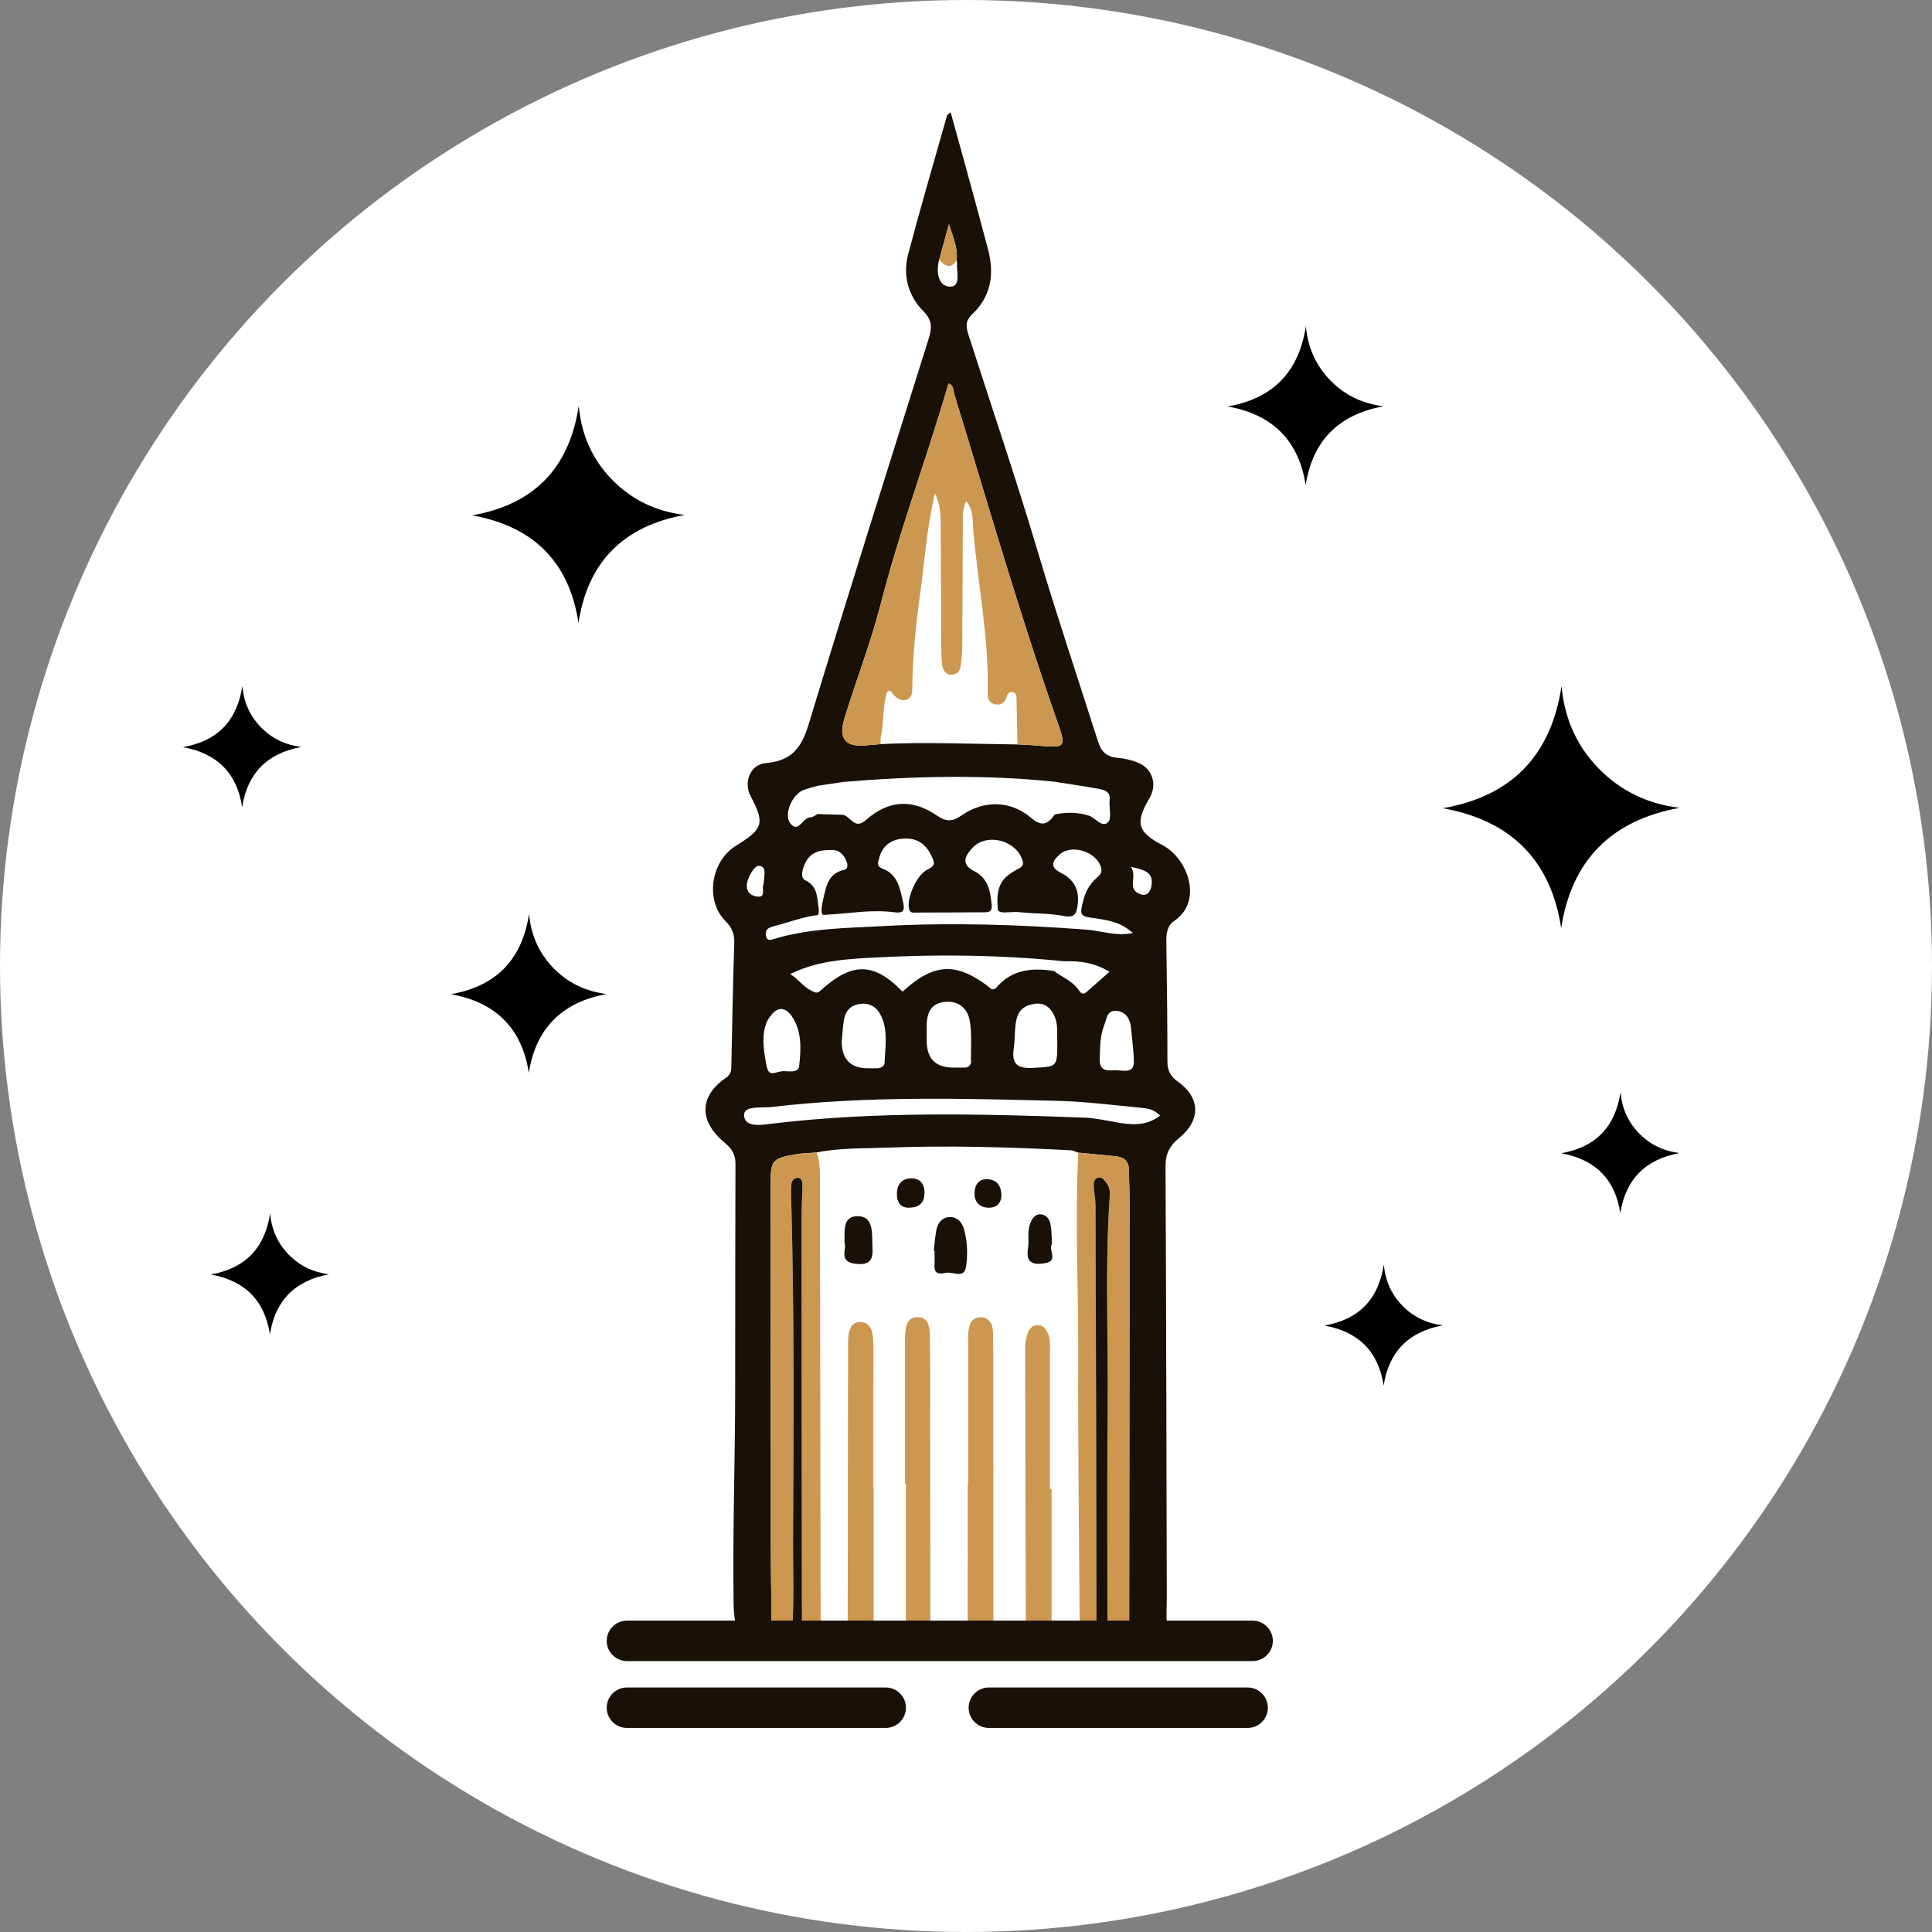 <?xml version="1.0" encoding="UTF-8"?><svg id="uuid-489c7931-0009-4e01-997a-59ad73803832" xmlns="http://www.w3.org/2000/svg" viewBox="0 0 212.94 212.94"><rect x="0" y="0" width="212.94" height="212.94" fill="#808080" stroke="none"/><defs><style>.uuid-46d57249-6d2c-402c-a3aa-52e9b528f7e4{fill:#191108;}.uuid-46d57249-6d2c-402c-a3aa-52e9b528f7e4,.uuid-748725c3-ee52-47d9-b952-e2e4f71f010b,.uuid-fdc38b49-c852-40d3-bb4f-93dacc8fb8e2,.uuid-3a386409-ec7e-4bb2-9a67-deec813a1bdc{stroke-width:0px;}.uuid-748725c3-ee52-47d9-b952-e2e4f71f010b{fill:#cc9851;}.uuid-3a386409-ec7e-4bb2-9a67-deec813a1bdc{fill:#fff;}</style></defs><g id="uuid-106bf770-bf3c-45e6-96b7-36067f3e3524"><circle class="uuid-3a386409-ec7e-4bb2-9a67-deec813a1bdc" cx="106.47" cy="106.47" r="106.47"/><path class="uuid-46d57249-6d2c-402c-a3aa-52e9b528f7e4" d="M129.97,125.42c2.39-1.94,2.34-4.44-.13-6.19-.85-.6-1.17-1.25-1.17-2.26,0-4.39-.06-8.79-.12-13.18-.01-.89.08-1.76.87-2.29,3.23-2.19,1.49-6.91-1.31-8.36-2.76-1.44-3.01-2.47-1.42-5.16.88-1.5.36-3.25-1.26-3.92-.72-.3-1.52-.47-2.3-.54-1.18-.12-1.75-.66-2.12-1.83-2.2-6.91-4.51-13.77-6.58-20.73-2.38-8-5.07-15.91-7.62-23.85-.28-.88-.55-1.64.34-2.47,2.07-1.94,2.46-4.4,1.77-7.07-.63-2.42-1.29-4.83-1.95-7.24-.71-2.62-1.44-5.24-2.19-7.95-.24.21-.37.26-.4.35-1.44,5.1-2.94,10.19-4.29,15.31-.61,2.33.01,4.57,1.69,6.27,1.02,1.03.93,1.89.56,3.07-4.29,13.65-8.61,27.31-12.77,41-.86,2.83-1.37,5.4-5.13,5.72-1.82.16-2.49,2.18-1.71,3.65,1.58,2.99,1.4,3.61-1.59,5.45-2.81,1.72-3.45,6.04-1.18,8.32.7.7,1,1.4.97,2.41-.15,4.5-.23,9-.32,13.51-.01.56-.04.98-.62,1.37-2.85,1.94-3.06,4.69-.13,7.13.73.61,1.21,1.24,1.2,2.3-.02,8.23-.03,16.46-.03,24.68,0,8.01-.3,16.13-.17,24.09.02,1.2.27,2.41.67,3.53.57,1.61,2.64,2.24,3.55.48-.04-3.47-.12-6.94-.12-10.42-.02-13.35-.01-26.7-.02-40.06,0-2.64.14-2.86,2.72-3.31.77-.14,1.57-.14,2.36-.21,2.56-.52,5.17-.43,7.76-.53,6.74-.26,13.48-.06,20.22.29.28.01.55.17.83.26,1.4.13,2.79.26,4.19.41.93.1,1.41.6,1.41,1.57,0,1.1.07,2.2.07,3.29-.01,15.99-.03,31.98-.05,47.96,0,.24-.04.48-.06.73-.09,1,1.32.9,1.9.99,1.03.15,1.86.29,2.26-.97.21-.65.14-1.36.07-2.04-.1-.95-.02-1.92-.02-2.88-.04-15.87-.06-31.73-.14-47.6,0-1.38.5-2.26,1.53-3.1ZM126.93,97.51c-.08.65-.42,1.29-1.14,1.08-1.72-.51-.36-1.94-1.15-3.05,1.46.33,2.46.56,2.29,1.97ZM103.51,28.64c.33-1.21.66-2.41,1.08-3.93.48,1.48.98,2.64.85,3.95.01.12.05.24.04.36-.06.97.47,2.64-.83,2.57-1.26-.06-1.49-1.66-1.14-2.96ZM93.05,79.25c1.29-4.24,2.93-8.41,4.02-12.67,2.11-8.24,5.11-16.16,7.47-24.31.62.21.51.77.65,1.21,3.66,11.94,7.11,23.94,11.23,35.73,1.14,3.26,1.18,3.25-2.28,2.95-.66-.06-1.33-.08-2-.11-5.01-.05-10.02-.28-15.03-.04-.6.05-1.21.11-1.81.16q-3.21.24-2.24-2.92ZM88.54,87.09c.5-.2,1.04-.32,1.56-.48.95-.14,1.91-.29,2.86-.43,7.75-.64,15.51-.83,23.26-.02,1.61.26,3.23.48,4.83.78.63.12,1.35.25,1.25,1.22-.08.84.26,2.02-.17,2.46-.66.67-1.37-.48-2.12-.72-1.26-.4-2.49-.39-3.75-.14-.73,1.03-1.38,1.44-2.6.39-2.22-1.9-5.17-2-7.61-.32-1.03.72-1.69.8-2.78.06-2.76-1.88-5.35-1.7-7.83.49-1.3,1.15-1.7-.47-2.57-.58-.92-.03-1.83-.05-2.75-.08-.27.13-.55.37-.82.37-.83,0-1.28,1.77-2.16.7-.82-.99.16-3.21,1.4-3.71ZM85.07,102.14c.55-.13,1.09-.29,1.63-.45.8-.24,1.61-.49,2.43-.67.2-.04.41-.08.61-.11.1-.02.2-.03.31-.04.03,0,.09,0,.11-.02.02-.02.04-.08.05-.11.11-.34,0-.71-.04-1.05-.06-.53-.11-1.08-.32-1.58s-.62-.87-1.11-1.1c-.61-.28-.27-1.45.16-2.16.67-1.1,1.79-1.18,2.88-1.16.8.01,1.29.61,1.56,1.35.11.31.08.74-.21.8-.53.12-1.04.34-1.42.75-.34.36-.54.82-.68,1.29-.12.39-.2.79-.29,1.2-.08.38-.17.74-.19,1.13-.01.16-.01.33.05.48.09.21.26.14.45.13.43-.02.86-.06,1.29-.09.86-.07,1.72-.16,2.58-.23,1.22-.09,2.45-.11,3.67.05.93.12,1.17-.15.95-1.1-.35-1.5-.56-3.06-2.25-3.7-.7-.26-.53-.68-.4-1.16.41-1.53,1.52-2.17,2.99-2.17,1.54,0,2.42.95,2.96,2.31.31.78-.28.9-.75,1.18-1.12.68-2.17,3.1-1.9,4.25.12.53.53.42.85.42,2.5,0,5-.02,7.5-.03.58,0,.82-.14.76-.84-.15-1.51-.4-2.93-1.92-3.69-1.59-.79-.92-1.81-.16-2.61,1.49-1.57,4.54-.86,5.38,1.15.23.54.25.89-.33,1.18-.43.21-.85.48-1.23.78-1.2.98-1.17,2.47-1.06,3.71.05.58,1.5.21,2.31.3,1.63.18,3.28.11,4.91.42,1.26.24,1.46-.22,1.59-1.33.18-1.58-.43-2.69-1.86-3.42-1.34-.68-.87-1.36-.13-2.03,1.31-1.16,3.97-.32,4.53,1.35.2.59-.04.86-.43,1.21-.82.75-1.24,1.48-1.51,2.55-.32,1.29-.47,1.69.82,1.86,2.49.33,3.39.62,4.65,1.68-1.82.42-3.43-.23-5.05-.35-7.48-.57-14.96-.81-22.45-.4-4.05.22-8.12.23-12.05,1.42-.37.11-.73.24-.86-.25-.14-.53,0-.93.63-1.08ZM123.52,117.99c-.28-.02-.56-.05-.8-.03-1,.08-1.55-.11-1.51-1.27.04-1.21.02-2.42.45-3.58.33-.71.27-1.84,1.48-1.69,1.08.14,1.46,1.06,1.53,1.98.1,1.23.29,2.37.3,3.63,0,1.06-.71,1.02-1.45.96ZM116.53,114.83c0,2.85,0,2.71-2.67,2.87-1.83.11-2.37-.5-2.12-2.21.14-1.01.06-2.03.28-3.07.26-1.25,1.08-1.67,2.1-1.79,1.1-.13,1.8.54,2.18,1.56.35.94.16,1.93.24,2.64ZM116.17,107.02c-2.38-.37-4.61-.19-6.32,1.79-.45.52-.74.05-1.04-.17-3.52-2.62-5.95-2.45-9.33.66-3.15-3.24-5.55-3.3-9.02-.14-.45.41-.62.21-1.01.04-.89-.4-1.38-1.23-2.35-1.84,2.74-1.36,5.54-1.6,8.32-1.77,7.29-.43,14.59-.38,21.87.36,1.71-.05,3.36.15,4.99,1.16-.93.82-1.73,1.52-2.53,2.23-.41.37-.64.09-.86-.22-.67-.99-1.79-1.4-2.7-2.08ZM107.03,116.92c0,.52-.29.76-.81.75-.37,0-.73,0-1.1,0q-2.98.01-2.98-2.95c0-.61-.01-1.22,0-1.83.04-1.37.56-2.35,2.07-2.47,1.53-.12,2.45.79,2.68,2.12.24,1.42.11,2.91.12,4.37ZM97.5,117.13c-.01.38-.4.59-.79.61-.36.02-.73,0-1.09,0q-2.78-.01-2.85-2.87c.08-.84.12-1.69.26-2.53.16-.92.73-1.53,1.68-1.68,1.01-.16,1.82.23,2.3,1.11.92,1.7.55,3.55.49,5.35ZM84.81,112.14c.65-.95,1.44-1.38,2.36-.28,1.25,1.72,1.12,3.76.91,5.65-.09.85-1.35.49-1.9.56-.91.13-1.45.66-1.71-.68-.31-1.6-.66-3.81.33-5.26ZM82.35,97.31c.07-.35.21-.7.39-1.01.25-.41.56-.98,1.07-.85.54.14.48.76.42,1.26-.04.3-.03.62-.12.9-.14.44.3,1.3-.61,1.21-.78-.07-1.35-.59-1.15-1.52ZM123.04,123.69c-1.18-.2-2.37-.47-3.56-.51-11.4-.42-22.8-.7-34.17.64-1.2.14-3.17.55-3.3-.84-.11-1.17,1.9-.84,3.04-.97,10.44-1.23,20.92-.94,31.39-.68,3.09.07,6.17.46,9.25.76.7.07,1.46.12,2.17.87-1.55,1.22-3.3,1-4.82.74Z"/><path class="uuid-748725c3-ee52-47d9-b952-e2e4f71f010b" d="M97.1,82.01c-.6.05-1.21.11-1.81.16q-3.21.24-2.24-2.92c1.29-4.24,2.93-8.41,4.02-12.67,2.11-8.24,5.11-16.16,7.47-24.31.62.21.51.77.65,1.21,3.66,11.94,7.11,23.94,11.23,35.73,1.14,3.26,1.18,3.25-2.28,2.95-.67-.06-1.33-.08-2-.11-.03-1.65-.06-3.29-.1-4.94,0-.29.02-.65-.33-.79-.47-.18-.65.15-.77.51-.23.71-.7.98-1.41.75-.67-.21-.68-.81-.67-1.35.14-6.06-1.12-11.99-1.6-18-.07-.93.05-1.99-.76-2.99-.44.87-.38,1.59-.38,2.3-.02,4.57-.03,9.15-.06,13.72,0,.67-.08,1.34-.15,2-.06.61-.34,1.07-1,1.1-.69.03-.96-.48-1.06-1.05-.09-.54-.09-1.09-.1-1.64-.03-4.69-.05-9.39-.07-14.08,0-.96-.04-1.92-.64-3.21-.92,3.99-1.15,7.69-1.66,11.34-.46,3.31-.78,6.65-.83,10.01,0,.53.02,1.17-.64,1.38-.58.18-1.05-.1-1.44-.55-.16-.19-.27-.6-.68-.33-.56,1.64-.32,3.39-.72,5.05-.05.23,0,.49,0,.73Z"/><path class="uuid-748725c3-ee52-47d9-b952-e2e4f71f010b" d="M124.37,181.01c-.93-.36-1.64.07-2.29.67,0-8.78-.07-17.56.02-26.33.08-7.86-.34-15.72.23-23.57.04-.51-.03-.98-.36-1.38-.26-.32-.48-.78-1.01-.57-.4.16-.42.58-.4.94.04.73.2,1.45.2,2.18.04,16.27.07,32.55.11,48.82-1.76.34-1.86-.8-1.87-2.06-.06-10.12-.2-20.24-.16-30.36.02-7.44-.35-14.87,0-22.31,1.4.14,2.79.26,4.19.41.93.1,1.41.6,1.41,1.57,0,1.1.07,2.2.07,3.29-.01,15.99-.03,31.98-.05,47.96,0,.24-.04.48-.06.73Z"/><path class="uuid-748725c3-ee52-47d9-b952-e2e4f71f010b" d="M90.01,127.03c.41,1.05.36,2.16.36,3.25.03,16.35.06,32.69.08,49.04,0,1.38.13,2.9-2.06,2.41-.01-15.92-.03-31.84-.04-47.76,0-1.15.08-2.31.09-3.46,0-.28-.11-.68-.46-.69-.37-.02-.69.23-.75.64-.05.36-.05.73-.04,1.09.36,12.62.29,25.25.22,37.88-.02,4.01.18,8.04-.26,12.04-.62-.46-1.31-.62-2.07-.44-.04-3.47-.12-6.94-.12-10.42-.02-13.35-.01-26.7-.02-40.06,0-2.64.14-2.86,2.72-3.31.77-.14,1.57-.14,2.36-.21Z"/><path class="uuid-748725c3-ee52-47d9-b952-e2e4f71f010b" d="M103.51,28.64c.33-1.21.66-2.41,1.08-3.93.48,1.48.98,2.64.85,3.95-.66,1.09-1.29.64-1.93-.02Z"/><path class="uuid-748725c3-ee52-47d9-b952-e2e4f71f010b" d="M106.71,163.55c0-5.12,0-10.24,0-15.36,0-.43-.03-.86.01-1.28.07-.83.3-1.68,1.28-1.72,1.09-.04,1.44.82,1.45,1.73.04,2.8.03,5.61.03,8.41,0,8.17,0,16.33.01,24.5,0,1-.06,1.84-1.36,1.9-1.46.07-1.48-.84-1.48-1.91.02-5.42.01-10.85.01-16.27.01,0,.03,0,.04,0Z"/><path class="uuid-748725c3-ee52-47d9-b952-e2e4f71f010b" d="M96.29,164.12c0,5.18,0,10.36,0,15.54,0,1.1,0,2.22-1.48,2.2-1.37-.02-1.38-1.06-1.38-2.1.02-10.48.03-20.96.04-31.44,0-.06,0-.12,0-.18-.01-1.08.12-2.43,1.33-2.44,1.35,0,1.44,1.41,1.46,2.52.03,1.46,0,2.92,0,4.39,0,3.84,0,7.68,0,11.52h.02Z"/><path class="uuid-748725c3-ee52-47d9-b952-e2e4f71f010b" d="M115.9,164.11c0,5.18,0,10.36,0,15.54,0,.99.11,2.08-1.35,2.1-1.42.02-1.48-1.07-1.48-2.05-.05-10.42-.07-20.85-.08-31.27,0-.48.12-.97.26-1.43.17-.57.58-.98,1.19-.95.52.02.83.43,1.05.9.3.64.23,1.31.23,1.98,0,5.06,0,10.12,0,15.18.06,0,.12,0,.18,0Z"/><path class="uuid-748725c3-ee52-47d9-b952-e2e4f71f010b" d="M99.75,163.52c0-5.12,0-10.23,0-15.35,0-.3-.03-.61,0-.91.06-.93.13-2.03,1.3-2.08,1.35-.06,1.42,1.17,1.44,2.11.06,3.23.03,6.46.03,9.69.01,7.25.02,14.5.03,21.76,0,.49-.02.98,0,1.46.03.92-.29,1.59-1.29,1.64-1.16.06-1.42-.74-1.42-1.69,0-2.19,0-4.39,0-6.58,0-3.35,0-6.7,0-10.05-.03,0-.06,0-.08,0Z"/><path class="uuid-46d57249-6d2c-402c-a3aa-52e9b528f7e4" d="M87.15,181.47c.45-4.01.24-8.03.26-12.04.07-12.63.14-25.25-.22-37.88-.01-.36,0-.73.04-1.09.06-.41.38-.66.75-.64.35.02.46.41.46.69,0,1.15-.09,2.31-.09,3.46,0,15.92.02,31.84.04,47.76-.44.06-.9.18-1.24-.26Z"/><path class="uuid-46d57249-6d2c-402c-a3aa-52e9b528f7e4" d="M120.86,181.77c-.03-16.27-.06-32.55-.11-48.82,0-.73-.15-1.45-.2-2.18-.02-.36,0-.78.4-.94.52-.21.75.25,1.01.57.32.4.39.87.36,1.38-.56,7.85-.15,15.71-.23,23.57-.09,8.78-.02,17.56-.02,26.33-.38.28-.8.18-1.22.1Z"/><path class="uuid-46d57249-6d2c-402c-a3aa-52e9b528f7e4" d="M102.92,137.84c.09-.78.14-1.57.3-2.34.16-.77.67-1.36,1.49-1.36.81,0,1.32.56,1.54,1.33.38,1.37.43,2.81.22,4.17-.21,1.35-1.48.47-2.25.65-.55.13-1.28.2-1.22-.8.03-.55,0-1.09,0-1.64-.03,0-.06,0-.08,0Z"/><path class="uuid-46d57249-6d2c-402c-a3aa-52e9b528f7e4" d="M93.08,136.93c.02-1.31-.22-2.9,1.47-2.89,1.56.01,1.58,1.54,1.59,2.78.01,1.29.4,2.74-1.86,2.47-1.92-.23-.91-1.61-1.2-2.36Z"/><path class="uuid-46d57249-6d2c-402c-a3aa-52e9b528f7e4" d="M115.95,137.1c-.47.59.76,1.86-.74,2.12-1.15.2-2.19.12-1.91-1.59.15-.89-.1-1.82.22-2.71.2-.54.49-1.07,1.09-1.08.7-.01,1.08.54,1.19,1.17.11.65.1,1.33.15,2.09Z"/><path class="uuid-46d57249-6d2c-402c-a3aa-52e9b528f7e4" d="M101.88,131.59c0,1.2-.87,1.54-1.8,1.52-.96-.03-1.26-.78-1.22-1.67.04-1.04.7-1.58,1.62-1.57.99.01,1.47.71,1.41,1.72Z"/><path class="uuid-46d57249-6d2c-402c-a3aa-52e9b528f7e4" d="M110.38,131.71c-.03.98-.61,1.45-1.51,1.4-1-.06-1.51-.72-1.46-1.71.05-.89.53-1.51,1.5-1.43,1,.09,1.44.77,1.47,1.74Z"/><path class="uuid-46d57249-6d2c-402c-a3aa-52e9b528f7e4" d="M138.06,183.08h-68.96c-1.23,0-2.23-1-2.23-2.23s1-2.23,2.23-2.23h68.96c1.23,0,2.23,1,2.23,2.23s-1,2.23-2.23,2.23Z"/><path class="uuid-46d57249-6d2c-402c-a3aa-52e9b528f7e4" d="M97.62,190.45h-28.52c-1.23,0-2.23-1-2.23-2.23s1-2.23,2.23-2.23h28.52c1.23,0,2.23,1,2.23,2.23s-1,2.23-2.23,2.23Z"/><path class="uuid-46d57249-6d2c-402c-a3aa-52e9b528f7e4" d="M137.51,190.45h-28.52c-1.23,0-2.23-1-2.23-2.23s1-2.23,2.23-2.23h28.52c1.23,0,2.23,1,2.23,2.23s-1,2.23-2.23,2.23Z"/><path class="uuid-fdc38b49-c852-40d3-bb4f-93dacc8fb8e2" d="M143.91,53.5c-.73-4.87-3.59-7.81-8.6-8.7,5-.87,7.86-3.82,8.62-8.86.21,2.33,1.08,4.32,2.69,5.98,1.61,1.65,3.56,2.57,5.87,2.86-4.98.9-7.84,3.84-8.59,8.73Z"/><path class="uuid-fdc38b49-c852-40d3-bb4f-93dacc8fb8e2" d="M58.29,118.28c-.73-4.87-3.59-7.81-8.6-8.7,5-.87,7.86-3.82,8.62-8.86.21,2.33,1.08,4.32,2.69,5.98,1.61,1.65,3.56,2.57,5.87,2.86-4.98.9-7.84,3.84-8.59,8.73Z"/><path class="uuid-fdc38b49-c852-40d3-bb4f-93dacc8fb8e2" d="M63.76,68.66c-1-6.63-4.89-10.64-11.72-11.86,6.82-1.19,10.71-5.21,11.75-12.08.28,3.17,1.47,5.89,3.67,8.15,2.19,2.24,4.86,3.5,8,3.89-6.79,1.23-10.69,5.23-11.7,11.9Z"/><path class="uuid-fdc38b49-c852-40d3-bb4f-93dacc8fb8e2" d="M172.07,102.3c-1.12-7.39-5.45-11.86-13.05-13.22,7.6-1.32,11.93-5.81,13.09-13.46.32,3.53,1.64,6.57,4.09,9.08,2.44,2.5,5.41,3.9,8.91,4.34-7.56,1.37-11.91,5.83-13.04,13.26Z"/><path class="uuid-fdc38b49-c852-40d3-bb4f-93dacc8fb8e2" d="M152.5,152.71c-.56-3.7-2.72-5.93-6.53-6.61,3.8-.66,5.97-2.9,6.55-6.73.16,1.77.82,3.28,2.05,4.54,1.22,1.25,2.71,1.95,4.45,2.17-3.78.69-5.95,2.92-6.52,6.63Z"/><path class="uuid-fdc38b49-c852-40d3-bb4f-93dacc8fb8e2" d="M178.59,133.72c-.56-3.7-2.72-5.93-6.53-6.61,3.8-.66,5.97-2.9,6.55-6.73.16,1.77.82,3.28,2.05,4.54,1.22,1.25,2.71,1.95,4.45,2.17-3.78.69-5.95,2.92-6.52,6.63Z"/><path class="uuid-fdc38b49-c852-40d3-bb4f-93dacc8fb8e2" d="M26.69,88.96c-.56-3.7-2.72-5.93-6.53-6.61,3.8-.66,5.97-2.9,6.55-6.73.16,1.77.82,3.28,2.05,4.54,1.22,1.25,2.71,1.95,4.45,2.17-3.78.69-5.95,2.92-6.52,6.63Z"/><path class="uuid-fdc38b49-c852-40d3-bb4f-93dacc8fb8e2" d="M29.75,147.08c-.56-3.7-2.72-5.93-6.53-6.61,3.8-.66,5.97-2.9,6.55-6.73.16,1.77.82,3.28,2.05,4.54,1.22,1.25,2.71,1.95,4.45,2.17-3.78.69-5.95,2.92-6.52,6.63Z"/></g></svg>